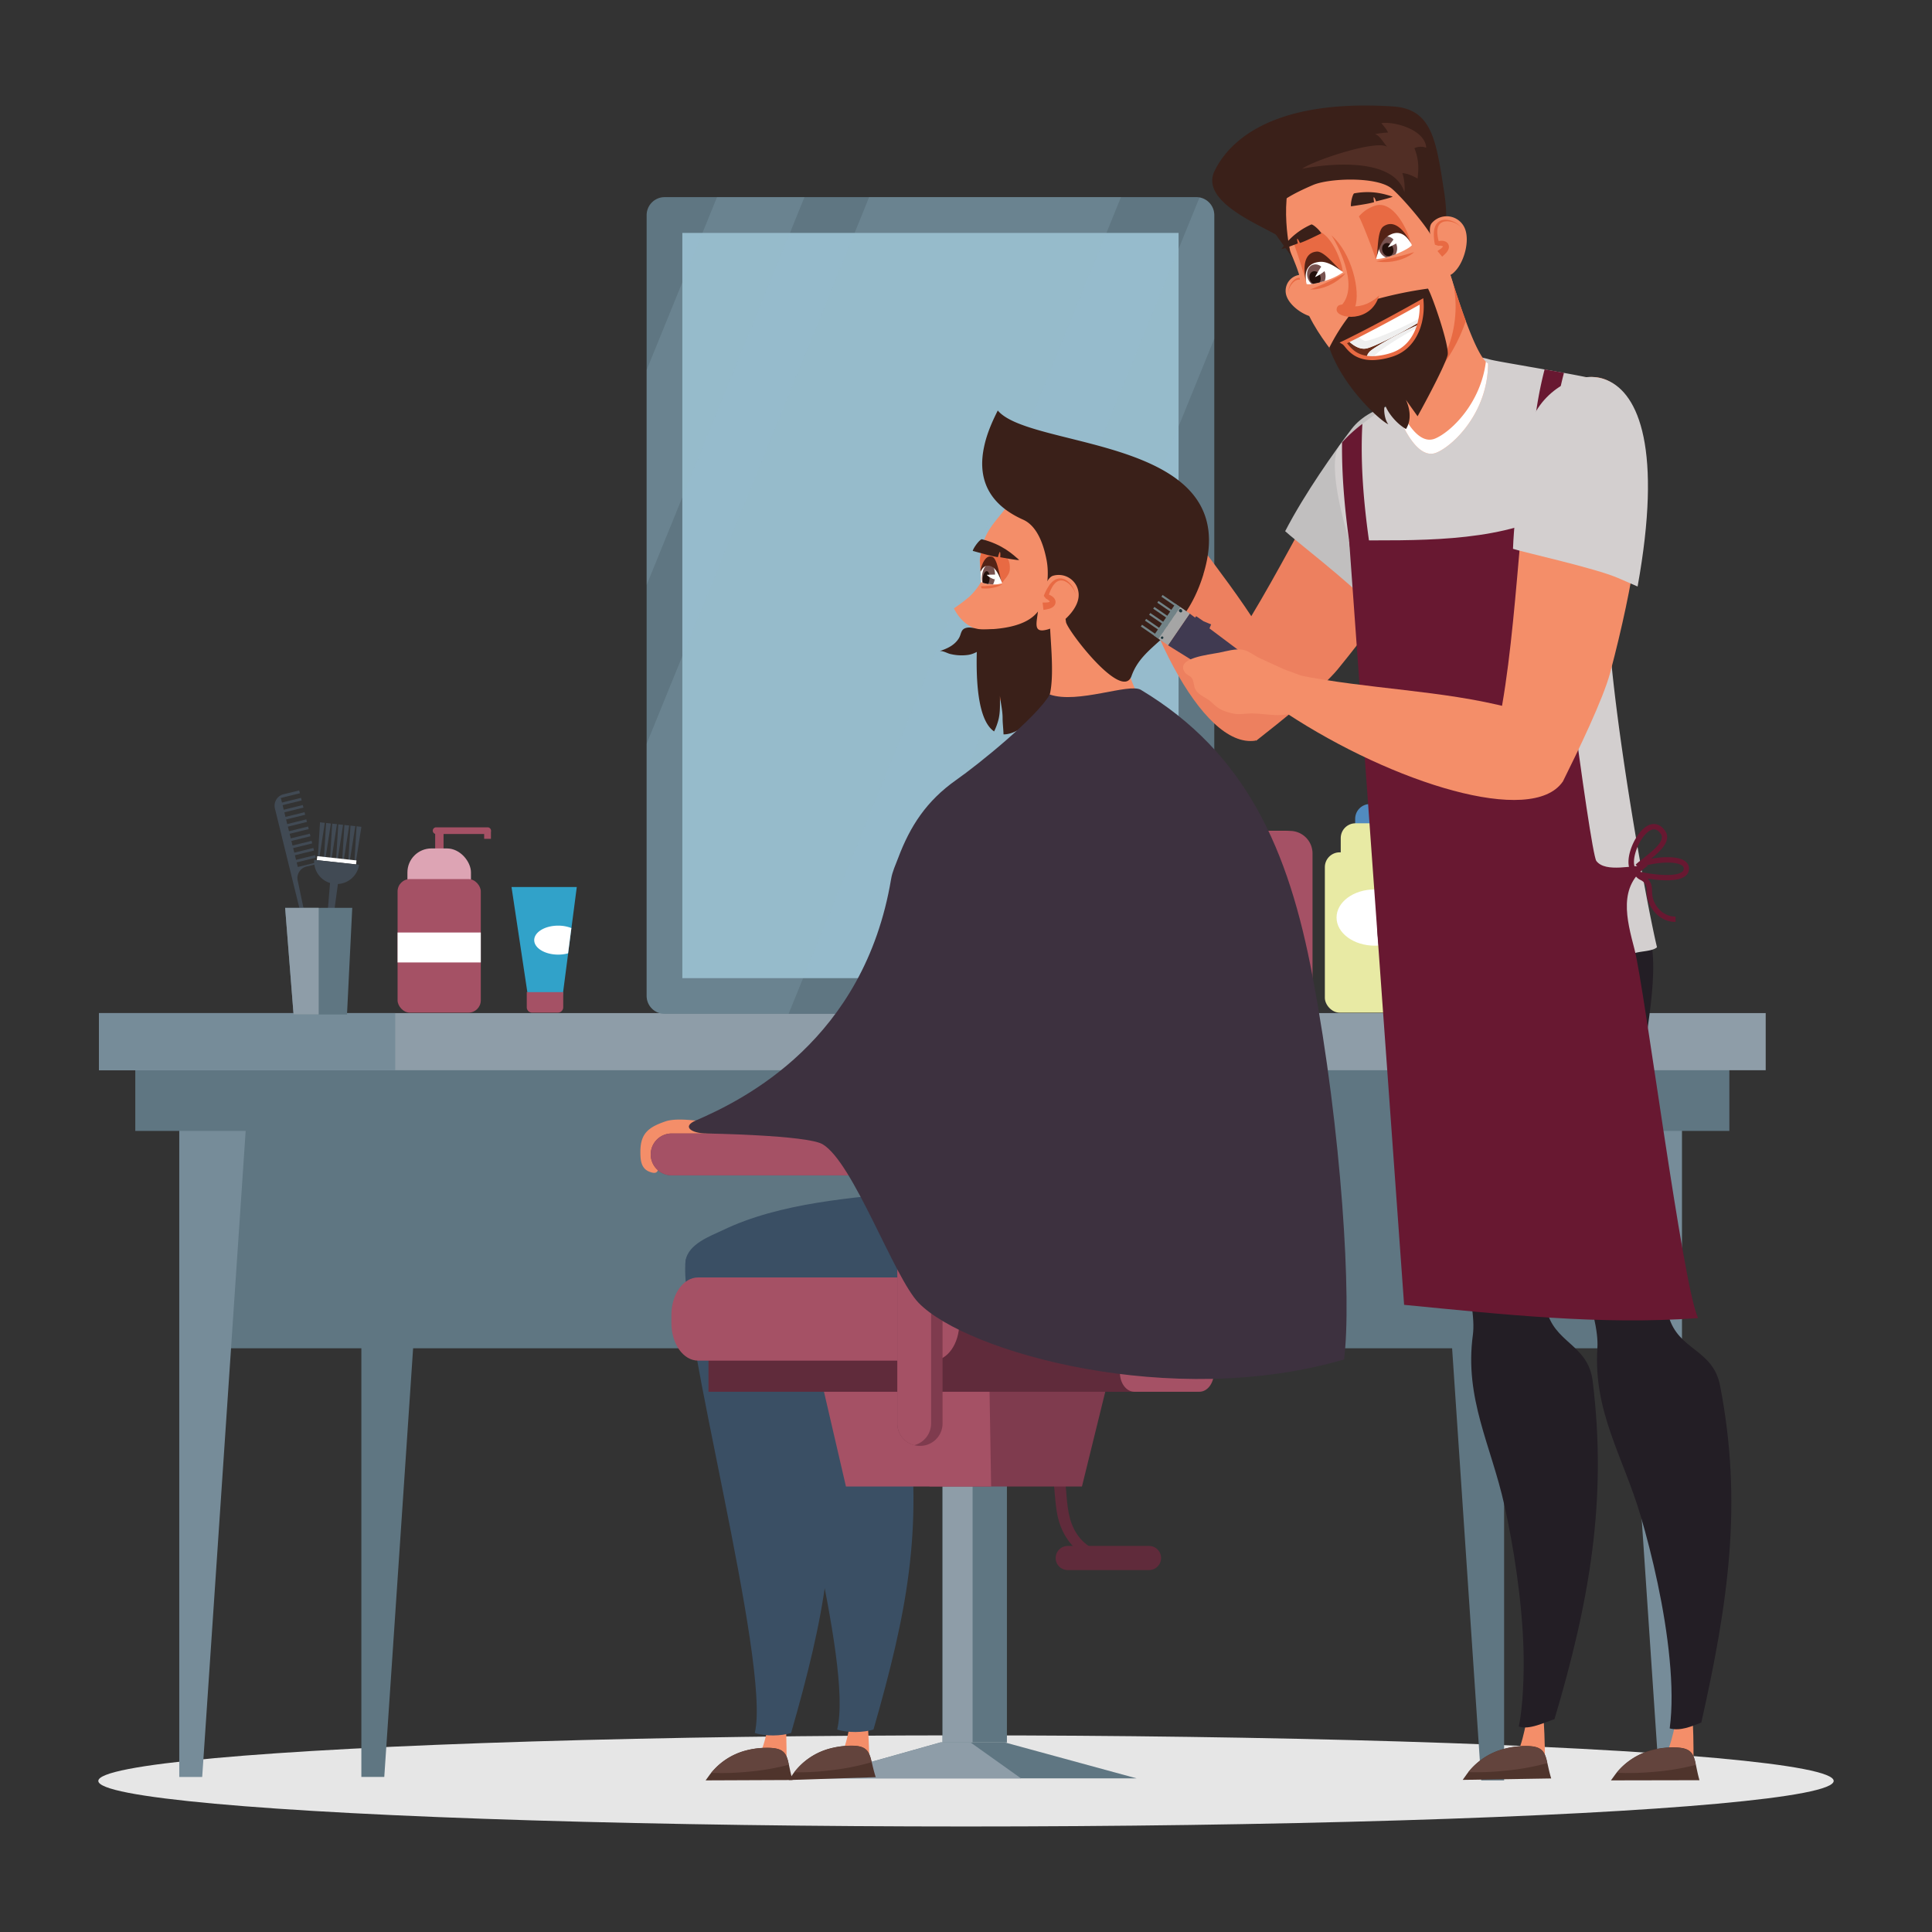 <svg id="Layer_1" data-name="Layer 1" xmlns="http://www.w3.org/2000/svg" viewBox="0 0 1236 1236"><rect x="0" y="0" width="1236" height="1236" fill="#333333" stroke="none"/><ellipse cx="618" cy="1139.35" rx="555.1" ry="29.15" fill="#e6e6e6"/><path d="M136.39,709.76h918V862.58h-918Z" fill="#5f7682"/><path d="M129.36,1136.82H114.69V709.76h43.4l-28.73,427.06Z" fill="#768c99"/><path d="M947.59,1139h14.67V712h-43.4L947.59,1139Zm-701.75-2.2H231.18V709.76h43.39l-28.73,427.06Z" fill="#5f7682"/><path d="M1061.38,1136.82h14.67V709.76h-43.4l28.73,427.06Z" fill="#768c99"/><path d="M86.55,666.4H1106.36v57.1H86.55Z" fill="#5f7682"/><path d="M63.3,648.13H1129.61v36.54H63.3Z" fill="#8e9da8"/><path d="M63.3,648.13H252.87v36.54H63.3Z" fill="#768c99"/><path d="M425.11,137.54H765.42V637.2H425.11Z" fill="#96bbcc"/><path d="M767.42,126.31a9.61,9.61,0,0,0-2-.19H425.11a11.52,11.52,0,0,0-11.42,11.42V637.19a11.52,11.52,0,0,0,11.42,11.42H765.42a11.39,11.39,0,0,0,11.42-11.38V137.54A11.54,11.54,0,0,0,767.42,126.31ZM754,625.77H436.53V149H754Z" fill="#5f7682"/><path d="M514.67,126.11,510,137.53,505.38,149,436.53,318.13l-22.84,56.12V236.71l11.42-28.05,11.42-28.06L449.41,149l4.65-11.43,4.65-11.42Zm202.47,0-4.65,11.42L707.84,149,513.78,625.77l-4.64,11.42-4.65,11.42H425.11a11.52,11.52,0,0,1-11.42-11.42V475.86l22.84-56.12L546.74,149l4.65-11.42L556,126.12Zm59.7,11.42v79.15l-11.42,28.06L754,272.8l-143.65,353-4.65,11.42-4.64,11.42H554.84l4.65-11.42,4.65-11.42L754,159.26l8.84-21.72,4.58-11.23a11.54,11.54,0,0,1,9.42,11.23Z" fill="#96bbcc" opacity="0.2" style="isolation:isolate"/><rect x="866.97" y="514.38" width="25.1" height="21.31" rx="9.47" fill="#518bbf"/><rect x="847.58" y="545.28" width="63.89" height="102.57" rx="9.47" fill="#e8eaa4"/><rect x="857.74" y="526.69" width="43.57" height="37.88" rx="9.47" fill="#e8eaa4"/><path d="M904,587c0,9.94-11,18-24.47,18s-24.47-8-24.47-18,11-18,24.47-18S904,577.05,904,587Z" fill="#fff"/><path d="M278.4,529.85h5.37v26.52H278.4Z" fill="#a55165"/><path d="M314.08,531.43a2.13,2.13,0,0,1-2.13,2.13H279a2.13,2.13,0,0,1-2.13-2.13h0A2.13,2.13,0,0,1,279,529.3h33a2.13,2.13,0,0,1,2.13,2.13h-.05Z" fill="#a55165"/><path d="M309.74,531.43h4.34v5.21h-4.34Z" fill="#a55165"/><rect x="260.65" y="542.79" width="40.65" height="34.51" rx="15.34" fill="#dda4b4"/><rect x="254.35" y="562.39" width="53.24" height="85.47" rx="7.89" fill="#a55165"/><path d="M254.35,596.57h53.24v19.15H254.35Z" fill="#fff"/><path d="M833.11,582.78,830.35,604l-1.71,13.09-3.13,24.07h-17.4l-8.8-58.41Z" fill="#e8eaa4"/><path d="M807.22,637.2v7.88a2.77,2.77,0,0,0,2.77,2.77h13.34a2.77,2.77,0,0,0,2.77-2.77h0V637.2Z" fill="#a55165"/><path d="M830.35,604l-1.71,13.09a19.32,19.32,0,0,1-5.13.67c-6.84,0-12.4-3.36-12.4-7.5s5.56-7.5,12.4-7.5A18.58,18.58,0,0,1,830.35,604Z" fill="#fff"/><path d="M369,567.47l-3.42,26.25-2.1,16.17-3.87,29.74h-21.5l-10.87-72.16Z" fill="#31a2c9"/><path d="M337,634.7v9.72a3.44,3.44,0,0,0,3.43,3.43H356.9a3.44,3.44,0,0,0,3.43-3.43V634.7Z" fill="#a55165"/><path d="M365.53,593.72l-2.1,16.17a23.84,23.84,0,0,1-6.34.83c-8.46,0-15.32-4.16-15.32-9.27s6.86-9.27,15.32-9.27a23,23,0,0,1,8.44,1.54Z" fill="#fff"/><path d="M694.85,560.24h12.72v6.23H694.85Z" fill="#414a54"/><path d="M734.74,648.61H702.21a30.71,30.71,0,1,1,32.53,0Z" fill="#518bbf"/><path d="M706,592.33h25.1a4.94,4.94,0,0,1,4.94,4.94H701a4.94,4.94,0,0,1,4.94-4.94Z" fill="#fff"/><path d="M706.58,587.8a4.53,4.53,0,0,0,4.53,4.53h14.78a4.53,4.53,0,0,0,4.53-4.53h0a4.52,4.52,0,0,0-4.52-4.52H711.11a4.53,4.53,0,0,0-4.53,4.52Z" fill="#fff"/><path d="M712.28,568.27h12.45v15H712.28Z" fill="#414a54"/><path d="M692.72,559.26a5.64,5.64,0,0,1,3.93-1.59h3V569h-3a5.65,5.65,0,0,1-3.93-1.58Z" fill="#fff"/><path d="M702.47,558.91c3.11-3,9.12-5.07,16-5.07,10.11,0,18.3,4.38,18.3,9.78s-8.19,9.78-18.3,9.78c-6.91,0-12.92-2-16-5.07Z" fill="#518bbf"/><path d="M723.1,583.28h2.37v9H723.1Zm-3.85,0h2.36v9h-2.36Zm-3.86,0h2.37v9h-2.37Zm-3.85,0h2.36v9h-2.36Z" fill="#fff" opacity="0.5" style="isolation:isolate"/><path d="M696.05,558.52h3.58v.81h-3.58Zm0,1.73h3.58v.81h-3.58Zm0,1.73h3.58v.81h-3.58Zm0,1.74h3.58v.8h-3.58Zm0,1.73h3.58v.81h-3.58Zm0,1.73h3.58v.8h-3.58Z" fill="#414a54"/><path d="M705.66,562.79l9.73,3.25c-.62.38-15.74,28.67-21.25,29.37C693.8,593.27,709.54,575.58,705.66,562.79Z" fill="#518bbf"/><path d="M204.37,548.2l-1-.12,1.35-22,3.07.34-3.4,21.81Zm3.9.42-1-.11,1.36-22,3.06.34-3.4,21.81Zm3.9.42-1-.11,1.36-22,3.06.33Zm3.89.43-1-.11,1.36-22,3.06.33-3.41,21.82Zm3.91.42-1-.11,1.36-22,3.06.34L220,549.89Zm3.9.42-1-.11,1.37-22,3.06.33Zm3.9.42-1-.11,1.36-22,3.07.34-3.41,21.81Z" fill="#414a54"/><path d="M202.68,550.25l.27-2.52,25.12,2.73L227.8,553Z" fill="#fff"/><path d="M201,550.1a14.46,14.46,0,0,0,28.73,3.11Z" fill="#414a54"/><path d="M208.19,624.51l-1.92-.2,5.07-61.84,5.18.56-8.33,61.48Zm-17.67-69.86-.72-2.93,12.19-3-.4-1.64-12.19,3-.73-2.94,12.2-3-.4-1.65-12.2,3-.72-2.93,12.19-3-.4-1.64-12.2,3-.72-2.93,12.2-3-.41-1.65-12.19,3-.73-2.93,12.21-3-.41-1.65-12.2,3-.72-2.93,12.2-3-.41-1.65-12.2,3-.72-2.94,12.19-3-.39-1.64-12.2,3-.72-2.93,12.2-3-.41-1.64-12.2,3-.72-2.94,12.2-3-.4-1.66-12.2,3-.72-2.94,12.19-3-.45-1.83-10,2.46a7.54,7.54,0,0,0-5.53,9.12h0l25.34,103.09,1.18-.3-11.9-56.51a7.54,7.54,0,0,1,5.5-9.12l6.94-1.71-.25-1Z" fill="#414a54"/><path d="M225.35,580.78,222,649H187.81l-5.38-68.17Z" fill="#5f7682"/><path d="M203.89,580.78V649H187.81l-5.38-68.17Z" fill="#8e9da8"/><path d="M814.39,417c-22.15-40.17-53.28-73.47-78.7-114.09l-22.1,12.47c14.34,80.57,55.14,163.77,89.57,158.46,5.43-20.76,14.77-34,11.23-56.84Z" fill="#ed805f"/><path d="M870.11,273.53c-24.79,33.85-61.92,116.85-95.07,158.4,12.32,12.6,14.33,31.44,28.61,41.95,15.63-12.23,42-33.3,52.27-45.82C998.28,253.84,895.13,239.38,870.11,273.53Z" fill="#ed805f"/><path d="M875,385.43l9,10.23c103.58-145.08,6.19-154.72-19.36-121.16-10.57,13.88-29.72,40.78-42.45,65.34C826.86,344.37,864.38,373.33,875,385.43Z" fill="#c1bfbf"/><path d="M520,1137.71H727.14l-84.3-23H601.66Z" fill="#5f7682"/><path d="M520,1137.71H653.19l-32.31-23H601.66Z" fill="#8e9da8"/><path d="M717.68,755.12c-10.48-5.66-42.79.23-54,1.14l-77.27,6c-40.52,3.88-87.26,7-124.22,24.84-7.31,3.53-22,8.64-23.57,19.45-7.74,54.18,288.54,14.84,288.54,14.84.56-14.69,3.51-59.24-9.48-66.27Z" fill="#3a4f64"/><path d="M502.7,1102.36c-3.28-.94-7-.68-10.41-1.94-2,9.36-5.19,26.76-14,32.09l24.93,2.38C503.26,1123.89,503.26,1113.28,502.7,1102.36Z" fill="#f48e69"/><path d="M451.42,1139l2.84-3.91.75-.93A42.44,42.44,0,0,1,476.89,1120a52.83,52.83,0,0,1,13.59-1.8c10-.09,12.25,2.81,13.77,8.79l.32,1.39c.64,2.85,1.27,6.32,2.46,10.39Z" fill="#4f342c"/><path d="M455,1134.18a169.56,169.56,0,0,0,22.65-.62,156.54,156.54,0,0,0,26.93-4.55l-.34-2.07c-1.52-6-3.75-8.88-13.77-8.79a52.83,52.83,0,0,0-13.59,1.8A42.36,42.36,0,0,0,455,1134.18Z" fill="#63443d"/><path d="M492.64,799.43s-52.26-6.6-54,7.11c-5,39.93,54.85,258,44.24,302.13,6.63,2.23,17.07,2,23.23,0,21.42-74.57,31.71-127.41,21.79-201.85-3.14-23.55-24.87-23.46-29.67-45.61-4.5-20.89-5.61-41.54-5.59-61.78Z" fill="#3a4f64"/><path d="M555,1100.78c-3.3-.85-7-.49-10.46-1.66-1.78,9.41-4.48,26.89-13.11,32.44l25,1.73c-.35-11-.62-21.61-1.43-32.51Z" fill="#f48e69"/><path d="M504.66,1138.77l2.74-4,.73-1a42.39,42.39,0,0,1,21.49-14.8,54,54,0,0,1,13.54-2.15c10-.35,12.32,2.49,14,8.43l.36,1.37c.71,2.84,1.43,6.29,2.73,10.32Z" fill="#4f342c"/><path d="M508.13,1133.84a167.59,167.59,0,0,0,22.62-1.21,155.65,155.65,0,0,0,26.8-5.25l-.39-2.06c-1.68-5.94-4-8.78-14-8.43a54,54,0,0,0-13.54,2.15A42.39,42.39,0,0,0,508.13,1133.84Z" fill="#63443d"/><path d="M545.33,797.21l-54.13,9.27c9.22,30.61,15.54,56.1,13.82,69.81-5,39.93,41.17,186,30.56,230.17,6.63,2.23,17.07,2,23.23,0,21.42-74.58,31.71-127.41,21.79-201.85-3.14-23.56-24.87-23.47-29.67-45.61-4.51-20.9-5.62-41.55-5.6-61.79Z" fill="#3a4f64"/><path d="M718.48,1001c-20.49,1.55-37.2-10.58-41.78-30.66-4.05-17.77,1.35-43-22.48-47.34-4.52-.83-2.6-7.7,1.89-6.87,8.84,1.61,16.11,6.19,20.47,14.14s5,17.36,5.7,26.1c.8,10.19,2,19.93,8.94,28s17.18,10.31,27.26,9.55c4.58-.35,4.55,6.78,0,7.12Z" fill="#602b3b"/><path d="M675.36,996.74a7.71,7.71,0,0,0,7.71,7.71h52a7.71,7.71,0,0,0,7.72-7.7h0a7.71,7.71,0,0,0-7.68-7.74h-52a7.71,7.71,0,0,0-7.72,7.7v0Z" fill="#602b3b"/><path d="M425.69,717.42c12.91-4.48,48.63,5.3,48.63,5.3-5.7,3.76-10.9,7.68-17.28,10.41a69,69,0,0,1-16.63,5c-5.29.71-12.59-.71-16.67,3.78-3.83,4.2-.74,10.62-8.29,7.7-5.52-2.13-5.76-7.89-5.76-12.8,0-11.9,5.43-15.73,16-19.39Z" fill="#f48e69"/><path d="M603,924.57h41.18v190.19H603Z" fill="#5f7682"/><path d="M603,924.57h19.22v190.19H603Z" fill="#8e9da8"/><path d="M594.65,951,570.89,848.55h146.5L692.18,951Z" fill="#7f3b4e"/><path d="M541.2,951,517.44,848.55H632.36L634.08,951Z" fill="#a55165"/><path d="M453.25,848.55H765.67v41.83H453.25Z" fill="#602b3b"/><path d="M514.09,846.46c0,13.27,7.2,24,16.08,24H823.61c8.88,0,16.08-10.76,16.08-24v-5.21c0-13.27-7.2-24-16.08-24H530.17c-8.88,0-16.08,10.75-16.08,24Z" fill="#602b3b"/><path d="M429.53,846.46c0,13.27,7.64,24,17.06,24h150.1c9.42,0,17-10.76,17-24v-5.21c0-13.27-7.63-24-17-24H446.59c-9.42,0-17.06,10.75-17.06,24Z" fill="#a55165"/><path d="M583.18,545.92V793.76a14.4,14.4,0,0,0,14.46,14.34H822a14.4,14.4,0,0,0,14.47-14.33h0V545.92A14.42,14.42,0,0,0,822,531.58H597.65a14.42,14.42,0,0,0-14.47,14.34Z" fill="#f06562"/><path d="M624,545.92V793.76a14.41,14.41,0,0,0,14.48,14.34H825.22a14.42,14.42,0,0,0,14.47-14.34V545.92a14.42,14.42,0,0,0-14.47-14.34H638.49A14.42,14.42,0,0,0,624,545.92Z" fill="#a55165"/><path d="M701.9,878.19c0,6.73,4.12,12.18,9.22,12.18h41.67c5.09,0,9.22-5.45,9.22-12.18V775c0-6.74-4.13-12.19-9.22-12.19H711.12c-5.1,0-9.22,5.45-9.22,12.19Z" fill="#602b3b"/><path d="M716.47,878.19c0,6.73,4.12,12.18,9.21,12.18h41.68c5.09,0,9.22-5.45,9.22-12.18V775c0-6.74-4.13-12.19-9.22-12.19H725.68c-5.09,0-9.21,5.45-9.21,12.19Z" fill="#a55165"/><path d="M416.31,738.54a13.38,13.38,0,0,0,13.37,13.39H574.07V910.66A14.31,14.31,0,0,0,588.35,925h.27A14.34,14.34,0,0,0,603,910.68V738.54a13.41,13.41,0,0,0-13.39-13.39H429.69a13.38,13.38,0,0,0-13.38,13.38Z" fill="#7f3b4e"/><path d="M416.31,738.54a13.38,13.38,0,0,0,13.37,13.39H574.07V910.66a14.36,14.36,0,0,0,10.79,13.91,14.36,14.36,0,0,0,10.81-13.91V738.54a13.38,13.38,0,0,0-13.39-13.39H429.69a13.38,13.38,0,0,0-13.38,13.38Z" fill="#a55165"/><path d="M627.06,373.25a41.4,41.4,0,0,1-6.87,8.45,106.3,106.3,0,0,1-9.93,7.5c4.49,9,11.91,14,21.75,14.87l.76-41.11c-2,1.53-3.92,7.51-5.71,10.29Zm151,132.41c-36.88-53.37-49.91-45.27-58.63-86.41-4.5-21.18-39.54,4.2-46.45,5.48-5.19,34.12-2.37,50.53-35.2,66-23.28,11-46.88,18.21-53.65,46.37-7.14,29.7-6.37,63-6.37,93.71l-1.28,88.35c0,19.42-1.65,38.4-2.84,57.55,9.76,4.66,19,10.54,28.82,15,14.53,6.62,29.4,12.44,44.37,18,20.48,7.61,41.43,13.73,62.29,20.17,15.73-2.33,31.24-6.46,46.5-9.83,21-4.63,17.78-19.33,19.23-38.69,3.34-44.74,11.47-88.3,15.38-132.86,3-34.27-9.3-67-4.25-100.74,2.12-14.17.87-29.38-7.92-42.1Z" fill="#f48e69"/><path d="M713.7,400.34c-3.86,6.54-7.84,12.58-13.57,17.8-12.08,11-44.7,36.44-60,30.06C623,441,623.42,394.59,628.7,385.44c.22-.37.43-.75.63-1.13,1.54-2.81-.32-5.63-1.3-7.93l-.09-.22a5.9,5.9,0,0,1-.36-1.1,2.5,2.5,0,0,1-.09-.77v-1.94c0-2.64-.07-4.59-.22-6.51v-.47l-.07-.79c-.15-1.77-.3-3.62-.38-6.05a21.23,21.23,0,0,1,.82-5c.09-.41.17-.82.23-1.21a2.78,2.78,0,0,1,.08-.49c2.56-16.14,15-22.25,21.13-36.21Z" fill="#f48e69"/><path d="M646,364.49c-.21,2.21-1.36,3.78-2.67,5.52a18.5,18.5,0,0,0-2.2,3,1.56,1.56,0,0,1-.09.17l-.53.17a16.51,16.51,0,0,1-5.09.55,16.18,16.18,0,0,1-2.08-.16h-.66a.86.86,0,0,1-.39-.06,2,2,0,0,1-.34-.05l-1-.19-.88-.19-.45-.13-.77-.22-.31-.1-.13-.05a3.93,3.93,0,0,1-.54-.2l-.23-.08-.22-6.51v-.47l-.07-.79-.38-6.05a21.23,21.23,0,0,1,.82-5l.23-1.21a2.78,2.78,0,0,1,.08-.49h4.5A19.32,19.32,0,0,1,643,355.37c2.58,1.88,3.28,6,3,9.12Z" fill="#e86a43"/><path d="M640.91,373.15h-.12v.05Zm-.17,0Z" fill="#e86a43"/><path d="M669.91,449.22C668.25,452.51,654,470,642,469.82c-.08-3.53-.59-7.16-.58-10.38,0-4.95-1.22-9.49-1.71-14.28,0,5,.28,10.09-.88,15a38.51,38.51,0,0,1-2.85,7.77c-7.88-5.33-13.23-22.95-10.39-65.16,35.71.27,38.48-13,40.79-14.55l5.93,5c-2.61,3.78,4.49,42.24-2.4,56Zm100-81.87c-12.72,41.35-37.94,42.57-46,65.08-6,16.78-41.27-29.44-41.94-34.53-1.38-10.61-5.12-11.44-14.73-11.94,2.7-8.73,4.07-18.8,2.26-27.95-1.93-9.82-6-21.58-15-25.57-25.67-11.49-28.3-30.4-25-46.24,2-9.92,6.4-18.64,8.82-23.58C659.66,288.07,797.23,278.47,769.86,367.35Z" fill="#3a2019"/><path d="M626.54,402.53c-2.57-.38-5.47-1.51-8.21-.89-3.79.87-3.2,3.84-4.84,6.58-2.74,4.57-7.43,6.69-12.28,8.3,2.12-.22,4.33,1.17,6.35,1.77a30.36,30.36,0,0,0,11.07.78c3.27-.31,6-1.72,8.76-3.41,2.57-1.57,5.61-2.75,8-4.58l2.29-8.57c-3.75,0-7.44.57-11.14,0Z" fill="#3a2019"/><path d="M641.28,373.87s-.26.15-.71.36l-.82.39a8.7,8.7,0,0,1-1.1.44l-1.31.45c-.48.16-1,.26-1.51.39a13.43,13.43,0,0,1-1.63.32l-1.72.22-1.72.07a15.53,15.53,0,0,1-1.67-.05l-1.06-.08-.09-.22a5.9,5.9,0,0,1-.36-1.1h0c.46,0,1-.07,1.49-.08a10.31,10.31,0,0,0,1.6-.1l1.65-.11,1.63-.16c.55,0,1.08-.13,1.6-.17l1.49-.16,1.36-.15,2.05-.22Z" fill="#e86a43"/><path d="M641.15,373.09l-.15.05-.53.17a16.51,16.51,0,0,1-5.09.55,16.18,16.18,0,0,1-2.08-.16h-.66a.86.86,0,0,1-.39-.06,2,2,0,0,1-.34-.05l-1-.19-.88-.19-.45-.13-.77-.22-.31-.1-.13-.05a3.93,3.93,0,0,1-.54-.2l-.23-.08-.22-6.51v-.47c1.3-3.95,3.64-8.08,7.49-6.34,2.86,1.29,4.42,9,6,13.26a2.78,2.78,0,0,0,.16.4c0,.09.08.18.11.28v0Z" fill="#fff"/><path d="M636.57,368.27v1.06a13.16,13.16,0,0,1-1.23,4.51,19.26,19.26,0,0,1-2.42-.2h-.65a2,2,0,0,1-.34-.06l-1-.19-.88-.19-.45-.13-.77-.22-.31-.1a13.56,13.56,0,0,1-.27-4.4c.4-4.38,2.6-7.69,4.91-7.41,1.36.17,2.44,1.53,3,3.52h0a12.56,12.56,0,0,1,.41,3.81Z" fill="#77524f"/><path d="M633.1,369.28c0,.43,0,.85-.06,1.28a8.68,8.68,0,0,1-.81,3h0a2,2,0,0,1-.34-.06l-1-.19-.88-.19-.45-.13-.77-.22a9.19,9.19,0,0,1-.09-2.77c.26-2.69,1.46-4.73,2.68-4.58.64.09,1.17.79,1.47,1.84a8.1,8.1,0,0,1,.25,2Z" fill="#23100c"/><path d="M638.68,367.76c-1.56-.33-7.43,0-7.43,0a11.25,11.25,0,0,0,5,2.88Z" fill="#fff"/><path d="M641,372.69a2.78,2.78,0,0,1-.16-.4c-1.66-4-3.56-8.53-6.42-9.82-3.72-1.69-5.85.58-7.08,3.37v-.47l-.07-.79c1.24-4.59,3.65-10.1,7.82-8.22,1,.48,1.86,2.08,2.58,4.16,1.33,3.87,2.22,9.37,3.33,12.17Z" fill="#542316"/><path d="M651.9,358.11c1.06.9-12-1.63-12-1.63s.32-2.59-.2-3.4c-.6.5-1,2.62-1.31,3.37-3.71-.59-6.78-1.41-16.08-4,.29-1.67,3.9-6.79,5.69-7.49C641.3,348.17,648.3,355,651.9,358.11Z" fill="#3a2019"/><path d="M673.72,368.33c-5.94,1.7-9.49,20.52-9.49,20.52-.52,8.83-4.45,17,6.48,13.7,7.75-2.36,17.13-10.89,19-18.86a12.79,12.79,0,0,0-16-15.36Z" fill="#f48e69"/><path d="M687.69,378.61a10.18,10.18,0,0,0-.66-1.77,14.61,14.61,0,0,0-2.07-3.2,12,12,0,0,0-3-2.54,7.23,7.23,0,0,0-3.89-1.08,7.1,7.1,0,0,0-3.91,1.41,12.68,12.68,0,0,0-2.81,2.9,30.09,30.09,0,0,0-3.58,6.92l1.52,1.86.26.11a2.87,2.87,0,0,1,.49.26,4.72,4.72,0,0,1,1,.78,2,2,0,0,1,.53.79h0s-.05.06-.06,0,0,0-.07,0l-.28.11a6,6,0,0,1-1.1.23l-1.42.09H667l.56,4.72.35-.07.39-.06.87-.14,1.86-.41a8.51,8.51,0,0,0,2-.82,4.91,4.91,0,0,0,1.09-.83,3.91,3.91,0,0,0,.9-1.34,3.7,3.7,0,0,0,.25-1.58,3.45,3.45,0,0,0-.43-1.57,5.6,5.6,0,0,0-1.56-1.76,7.73,7.73,0,0,0-1.8-1l-.43-.16a24.64,24.64,0,0,1,2.17-5,11,11,0,0,1,2.13-2.68,5.58,5.58,0,0,1,2.91-1.39,5.87,5.87,0,0,1,3.29.61,10.9,10.9,0,0,1,2.91,2.08,14.69,14.69,0,0,1,2.28,2.87,10.15,10.15,0,0,1,.8,1.66,3.65,3.65,0,0,1,.26,1.82,3.74,3.74,0,0,0-.09-1.82Z" fill="#e86a43"/><path d="M451.92,725.15s64.26,1,74.3,6.86c19.67,11.5,45.74,85.3,61.5,101.53C618.47,865.22,750.1,902,859.84,869.69c5-37.55-1.38-145.66-20.15-245.18-15.32-81.24-42.57-142.84-109.82-183.19-7.51-4.5-40.37,9.21-58.28,3C663.11,459,626,489,611.71,499c-18.93,13.35-29.41,29.41-37.11,49.9-1.6,4.29-3.71,8.62-4.51,13.45-17.28,103-93.87,141.08-125,154.51-9.24,4-2.37,8.25,6.83,8.25Z" fill="#3d313f"/><path d="M987.61,1100.85c-3.34-.92-7.17-.62-10.61-1.87-2,9.55-5,27.3-13.9,32.81l25.41,2.18c-.12-11.2-.22-22-.9-33.12Z" fill="#f48e69"/><path d="M935.77,1138.68l2.85-4,.76-1A43.09,43.09,0,0,1,961.51,1119a54.3,54.3,0,0,1,13.82-2c10.2-.2,12.5,2.73,14.1,8.81l.35,1.4c.67,2.9,1.35,6.43,2.6,10.56Z" fill="#4f342c"/><path d="M939.38,1133.72a173.18,173.18,0,0,0,23-.86A158.32,158.32,0,0,0,989.8,1128l-.37-2.1c-1.6-6.08-3.9-9-14.1-8.81a54.3,54.3,0,0,0-13.82,2A43.15,43.15,0,0,0,939.38,1133.72Z" fill="#63443d"/><path d="M1018.92,883.61c9.36,75.88-1.9,140.51-24.43,216.22-6.3,2-16.09,7.05-22.81,4.72,2.61-12.84,3.43-32.62,3-48.76-.86-31.95-6.52-67.13-12.2-92.68-8.59-38.69-25.71-68.47-20.21-109.08,5.57-41.06-59-187-61.28-263l46.25-1.22,22.69-.6c15.37,9.21,35.45-19,42.22-1.54,9.7,25.06-9.07,77.56-7.71,89.82,5.55,49.37-6.79,103.4,4.74,159.38C993.83,859.48,1016,859.6,1018.92,883.61Z" fill="#231e25"/><path d="M1083,1102c-3.33-1-7.16-.73-10.59-2-2.12,9.52-5.42,27.22-14.39,32.59l25.38,2.57c.06-11.26.12-22.07-.4-33.16Z" fill="#f48e69"/><path d="M1030.6,1139l2.92-4,.77-1a43.13,43.13,0,0,1,22.35-14.37,53.87,53.87,0,0,1,13.84-1.75c10.21,0,12.46,2.92,14,9l.32,1.41c.63,2.91,1.26,6.45,2.44,10.6Z" fill="#4f342c"/><path d="M1034.29,1134.11a170.68,170.68,0,0,0,23.06-.51,157.36,157.36,0,0,0,27.44-4.48l-.33-2.11c-1.52-6.1-3.77-9.06-14-9a53.87,53.87,0,0,0-13.84,1.75,43.15,43.15,0,0,0-22.33,14.35Z" fill="#63443d"/><path d="M1100.43,886.53c14.55,75.07,5.27,138.38-12,215.46-6.15,2.41-13.36,5.62-20.23,3.75,1.73-13,1.47-28.32-.09-44.4-3-31.82-11.11-66.52-18.52-91.62-11.23-38-30.35-66.54-27.65-107.43,2.73-41.35-71.68-182.55-79.17-258.16l46-4.4,22.6-2.15c16,8.13,34.07-21.39,42-4.43,11.39,24.33-3.74,78-1.53,90.13,8.92,48.88.31,103.63,15.65,158.68,6.26,22.22,28.34,20.83,32.94,44.57Z" fill="#231e25"/><path d="M1060.06,606c-2.56,2.47-9.78,2.49-13.81,3.62-21.32,6-60-3.53-81.09,1.83-23.79,6-29.59-24-29.59-24-.24-50.65-38.38-165.17-59.44-207.2l-1.33-2.77a271.21,271.21,0,0,1-11.68-31.75.39.39,0,0,0-.09-.3c-6.38-21.05-11.25-44.71-8-56.51a16.81,16.81,0,0,1,3.55-5.85,92.34,92.34,0,0,1,13-11.84c2.66-2.1,5.54-4.25,8.55-6.42l5.36-3.77q2.19-1.51,4.44-3l5.84-3.87c22.47-14.74,46-27.88,46.75-28.31-2.43,1.86,5.39,2.58,10.13,4,2.1.63,10.17,2.06,20.33,3.82l4.77.85,4.35.75,4.77.85,1.33.23,12.39,2.21c11.53,2.1,21.63,4.12,25.5,5.43,18,6.06,18.74,86.56,4.69,120.6C1020,390.69,1050.63,566.43,1060.06,606Z" fill="#d3cfcf"/><path d="M952,232.56c-.12,31.38-22.31,52.67-33.07,57.05-18.07,7.34-33-45.94-30.3-47.59.37-.23.74-.46,1.12-.67,5-3,10.23-6.25,10.36-9.35a83.58,83.58,0,0,0-.68-15.49,50,50,0,0,0-1.47-6.85c-1.62-5.64-4.22-10.4-8.11-13.68l31.81-39.08c.9,1.4,4,11.82,8,24.52.11.32.21.65.31,1,2.35,7.36,5,15.43,7.79,22.92q.76,2.08,1.53,4.08c4.36,11.34,8.88,20.7,12.71,23.14Z" fill="#f48e69"/><path d="M952,232.55c-.12,31.39-22.31,52.67-33.07,57.05-18.07,7.35-33-45.94-30.3-47.59l.09-.06c3.85,15.29,15.68,44.17,29.3,38.65,9.84-4,29.24-22.16,32.57-49.23A8,8,0,0,0,952,232.55Z" fill="#fff"/><path d="M937.74,205.31c-8.44,25.51-27.23,45-32.29,45.15-2.17,0-10.82-4.93-15.74-9.11,5-3,10.23-6.25,10.36-9.35a83.58,83.58,0,0,0-.68-15.49,50,50,0,0,0-1.47-6.85l32-27.27c2.38,7.36,5.08,15.43,7.82,22.92Z" fill="#e86a43"/><path d="M834.43,175.89c4.9.76,9.6,15.4,9.6,15.4,1.3,7,5.25,13.13-3.79,11.57-6.42-1.11-14.74-7-17.06-13.14a10.26,10.26,0,0,1,11.25-13.83Z" fill="#f48e69"/><path d="M824.32,185.47a9.37,9.37,0,0,1,.35-1.48,11.83,11.83,0,0,1,1.33-2.75,9.59,9.59,0,0,1,2.09-2.31,5.41,5.41,0,0,1,6.24-.52,10.68,10.68,0,0,1,2.54,2,24.57,24.57,0,0,1,3.53,5.16l-1,1.64a.32.32,0,0,0-.2.11,3,3,0,0,0-.37.25,3.92,3.92,0,0,0-.69.72,2,2,0,0,0-.35.69h.11l.24.06a4.4,4.4,0,0,0,.89.08,6.62,6.62,0,0,0,1.15-.07l.63-.07h.72v3.82H840.3c-.51,0-1-.06-1.53-.13a7.21,7.21,0,0,1-1.71-.46,4.24,4.24,0,0,1-.95-.54,3.15,3.15,0,0,1-1.2-2.23,2.83,2.83,0,0,1,.18-1.29,4.7,4.7,0,0,1,1.08-1.56,6.12,6.12,0,0,1,1.32-1l.33-.17a20,20,0,0,0-2.23-3.79,8.68,8.68,0,0,0-2-1.92,4.44,4.44,0,0,0-2.46-.82,4.79,4.79,0,0,0-2.56.81,8.91,8.91,0,0,0-2.11,2,11.39,11.39,0,0,0-1.53,2.52,7,7,0,0,0-.48,1.4,3,3,0,0,0,0,1.47,2.89,2.89,0,0,1-.13-1.62Z" fill="#e86a43"/><path d="M824.92,95.65c-7.08,4.62-21.49,12.93-22.66,21.28-2.16,15.42,21.91,43,25.37,49.26-1.28-3.72,9-56.92,20.26-59.69Z" fill="#3a2019"/><path d="M929.15,179.93C924,163,902.3,111,889.31,101.94c-14.48-10.13-36.8-14.09-52.7-3.83-20.61,13.29-12.46,57.68-11.25,62.43.52,2,2.94,6.42,5.57,14.57,1.21,3.74.88,12.26,2.35,16.7,9.41,28.44,36,48.76,36,59.78,0,6.26,12.25,5.46,23.93,1.83,38.79-12.06,41.23-56.14,35.94-73.49Z" fill="#f48e69"/><path d="M838.09,185.28l1-.45,1.18-.46,1.51-.6,1.74-.71,1.93-.82,2-.88,2.1-1,2.07-1,2-1,1.89-.94c.59-.33,1.17-.59,1.7-.84l2.59-1.26,1-.45-.75.83-.89.9a12.75,12.75,0,0,1-1.22,1.1l-1.52,1.22c-.52.42-1.16.82-1.79,1.24a19.24,19.24,0,0,1-2,1.2l-2.13,1.11c-.72.36-1.49.63-2.23.92a33.86,33.86,0,0,1-4.33,1.29l-2,.33c-.3,0-.58.11-.85.13h-2a3.64,3.64,0,0,1-1,.14Zm-.47-37.81a22.91,22.91,0,0,0-10.81,6.22c1.84,3.74,8,23.27,9.14,28.21l22.93-7.73C859.76,171.62,851.55,144,837.62,147.47Z" fill="#e86a43"/><path d="M835.89,181.77a9.88,9.88,0,0,0,3.3-.08l.91-.13,4.07-.86,3.3-.95a42.75,42.75,0,0,0,10.93-5c.31-.2.61-.41.9-.64l-.43-.3c-4.46-3.15-10.66-10.48-15.66-10-9.45.87-8.35,12.26-7.63,16.44C835.75,181.19,835.89,181.77,835.89,181.77Z" fill="#fff"/><path d="M836.6,177.8a8,8,0,0,0,2.59,3.89l.91-.13,4.07-.86,3.3-.95a8.21,8.21,0,0,0-.13-6.27,8,8,0,0,0-2.09-2.87,5.46,5.46,0,0,0-5.22-1.27C837,170.28,835.44,174.08,836.6,177.8Z" fill="#77524f"/><path d="M837.92,178.78a4.7,4.7,0,0,0,2.18,2.78l4.07-.86a4.54,4.54,0,0,0,.52-4,5.24,5.24,0,0,0-.44-1,4.7,4.7,0,0,0-1.27-1.43,3.31,3.31,0,0,0-3-.61C838.15,174.19,837.21,176.5,837.92,178.78Z" fill="#23100c"/><path d="M845.79,170c-1.42,1.52-4.49,7.28-4.49,7.28a25.8,25.8,0,0,0,7.11-4.75Z" fill="#fff"/><path d="M858.87,173.84c-4.47-3.14-9.59-6.77-14.6-6.31-7.29.67-8.94,5.4-9,9.44v.11a18.77,18.77,0,0,0,.28,3.17c-.28-1.16-4.45-18.26,6.74-19.29,1.76-.16,3.75,1,5.8,2.62,3.84,3.1,7.85,8.1,10.78,10.26Z" fill="#542316"/><path d="M904.84,161.3l-1.07.27-1.22.36-1.55.47-1.81.51-2,.55L895,164l-2.23.55-2.25.5-2.2.46-2.06.43-1.86.38-2.81.61-1.08.28,1.1.19c.35,0,.77.11,1.26.15a14.89,14.89,0,0,0,1.64.12h2a37.13,37.13,0,0,0,4.47-.41l2.37-.45,2.32-.65a19.22,19.22,0,0,0,2.2-.79,18.6,18.6,0,0,0,2-.87l1.73-.94.75-.43.64-.45,1-.74.82-.67Zm-25.1-29.72a23,23,0,0,0-10.39,6.89c2.08,3.62,9.45,22.72,10.92,27.57l22.39-9.17c.72-2.6-9.24-29.68-22.92-25.29Z" fill="#e86a43"/><path d="M880.32,165.75a5.81,5.81,0,0,0,1.09-.07,31.64,31.64,0,0,0,5.29-1,52.69,52.69,0,0,0,6.12-2c5.16-2,9.5-4.55,10.44-5.84,0,0-.25-.54-.71-1.37-2.08-3.69-8.43-13.21-16.3-7.91-1.77,1.2-2.82,3.62-3.55,6.41-.3,1.19-.56,2.4-.77,3.61-.51,2.77-.88,5.54-1.47,7.63C880.41,165.42,880.36,165.59,880.32,165.75Z" fill="#fff"/><path d="M882.42,160.13a7.59,7.59,0,0,0,4.28,4.59,52.69,52.69,0,0,0,6.12-2,7.54,7.54,0,0,0,.5-6.5,2.67,2.67,0,0,0-.14-.36,7.81,7.81,0,0,0-1.67-2.57,5.72,5.72,0,0,0-6-1.76A5.09,5.09,0,0,0,882.7,154a7.06,7.06,0,0,0-.77,3.61A8.66,8.66,0,0,0,882.42,160.13Z" fill="#77524f"/><path d="M891.18,158.5c.8,2.24,0,4.61-1.87,5.27s-4-.62-4.81-2.87,0-4.61,1.87-5.27S890.36,156.25,891.18,158.5Z" fill="#23100c"/><path d="M893.12,151.47c-1.56,1.36-5.24,6.75-5.24,6.75a26,26,0,0,0,7.58-4Z" fill="#fff"/><path d="M880.46,165.25c1.46-5.26,3.15-11.31,7.31-14.12,6.07-4.09,10.34-1.47,12.92,1.63l.07.09a18.85,18.85,0,0,1,1.79,2.64c-.51-1.08-8.1-17-17.42-10.68-1.47,1-2.3,3.11-2.84,5.7-1,4.81-.93,11.21-1.83,14.74Z" fill="#542316"/><path d="M819.92,159.09c-.8,1,10.4-3.37,10.4-3.37s-.7-2.25-.37-3.05c.62.35,1.34,2.16,1.71,2.78,3.2-1.12,5.8-2.34,13.63-6.15-.52-1.43-4.55-5.4-6.26-5.74-11.29,5-16.4,12.23-19.11,15.53Zm70.86-33.38c1.21.35-10.48,3.11-10.48,3.11s-.69-2.25-1.42-2.73c-.31.64.12,2.54.17,3.27-3.28.88-6.11,1.35-14.73,2.64-.38-1.47.7-7,1.91-8.27C878.38,121.45,886.68,124.52,890.78,125.71Zm-26.86,75.4L880,191.57a255.87,255.87,0,0,1,33.56-6.94c3.15,5.64,14,37.33,12.53,42.68-2.53,9-19.19,39-19.19,39l-7.53-10.6s5.45,10.31.12,18.76c-6.7-3.85-11.73-10.91-13.28-15.11-1.36,1.2-.55,9.19,2,12.08-4.26-1.54-28.62-22.79-37.79-49a125,125,0,0,1,13.5-21.33Z" fill="#3a2019"/><path d="M865.31,195.93c-2.28-.24-10-3.26-10.22,2.08-.23,6.15,22.2,9,27.22-9.11C878.38,193.37,871,196.53,865.31,195.93Z" fill="#e86a43"/><path d="M851.81,150.6c1.92,2.65,19.21,32.19,5.86,45.34l9.19.64C870.53,186.48,864.91,162,851.81,150.6Z" fill="#e86a43"/><path d="M909.38,192.8a42.2,42.2,0,0,1-.47,10.47l-.51,2.54-.48,1.8-.59,1.86h0c-2.68,7.72-8,14.71-17.24,17.56A42.78,42.78,0,0,1,879,229.11a26.25,26.25,0,0,1-4.77-.23c-9.82-1.44-12.74-8.52-14.65-9.63l2.81-1.37,6-3c8.61-4.38,23-11.88,41-22.08Z" fill="#682c19"/><path d="M909.38,192.8a42.2,42.2,0,0,1-.47,10.47l-.51,2.54C896.69,213,879,222,874.09,222.94c-4.26.86-8.46-2-11.67-5.06l6-3c8.58-4.38,22.94-11.88,41-22.08Z" fill="#fff"/><path d="M908.91,203.27l-.51,2.54C896.69,213,879,222,874.09,222.94c-4.26.86-8.46-2-11.67-5.06l6-3c2,1.84,4.18,3.33,5.26,3.24,4.09-.37,21.41-7.27,35.23-14.85Z" fill="#efefef"/><path d="M907.92,207.61l-.59,1.86h0c-2.68,7.72-8,14.71-17.24,17.56A42.78,42.78,0,0,1,879,229.11a26.25,26.25,0,0,1-4.77-.23,7.66,7.66,0,0,1,2-3.9c3.36-3.27,21.31-13.14,31.69-17.37Z" fill="#fff"/><path d="M907.92,207.61l-.59,1.86h0c-12,6-25.67,15.3-27.88,18a3.05,3.05,0,0,0-.42,1.59,26.25,26.25,0,0,1-4.77-.23,7.66,7.66,0,0,1,2-3.9c3.33-3.22,21.28-13.09,31.66-17.32Z" fill="#efefef"/><path d="M890.48,228.23h0a44.67,44.67,0,0,1-11.39,2.13,26.12,26.12,0,0,1-5-.25c-7.81-1.14-11.49-5.6-13.69-8.27a10.06,10.06,0,0,0-1.4-1.52l-2-1.19,2.14-1s1-.46,2.79-1.36l6-3c8.74-4.43,22.93-11.86,40.9-22l1.71-1,.17,2a43.66,43.66,0,0,1-.49,10.77c-.16.88-.33,1.75-.53,2.62-.15.63-.32,1.25-.5,1.87l-.47,1.52h0l-.13.4c-2.28,6.46-7.25,14.93-18.06,18.28Zm-28.71-8.64.55.66c2.1,2.54,5.26,6.39,12.12,7.39a24.59,24.59,0,0,0,4.54.21,42.26,42.26,0,0,0,10.74-2h0c9.68-3,14.21-10.6,16.32-16.54l.08-.23.57-1.8c.18-.61.32-1.17.46-1.75.19-.82.35-1.64.5-2.46a41.39,41.39,0,0,0,.57-8.17c-17.17,9.67-30.75,16.77-39.22,21.1l-6,3Z" fill="#e86a43"/><path d="M891,68.09c-84.64-5.41-107.6,28.12-114,41.32-9.12,18.8,26.42,33.37,39.29,40.68C836,141,789.07,140.19,840,118.36c9.94-4.27,38.87-5.5,49.4,1.55,5.2,3.47,25.3,26.69,27.17,32.91a49.84,49.84,0,0,1,9.34-4.56c-1.51-5.78.38-9.88-2-25.33C918.75,89.45,916.15,69.7,891,68.09Z" fill="#3a2019"/><path d="M883.73,78.78c1.45,1.84,3.35,3.84,4.26,6a64.63,64.63,0,0,0-8.33,1c3.45,1.17,5.5,5.91,8.16,8.51-5.36-5.73-48,8.46-54.7,13.66,0,0,56.82-11.92,65.38,15a32.08,32.08,0,0,0-1.32-12.2c3,.14,7.08,1.91,9.7,3.51.92-7.06.67-12.67-2-19.47a9.63,9.63,0,0,1,7.54-.26c-.56-11.29-19.8-17-28.69-15.75Z" fill="#512e25"/><path d="M916,142.7c-4,4.57,3,22.06,3,22.06,4.26,7.59,5.36,16.48,12.66,7.91,5.17-6.08,8.41-18.13,5.77-25.76A12.59,12.59,0,0,0,916,142.7Z" fill="#f48e69"/><path d="M933.07,143.8a10.18,10.18,0,0,0-1.49-1.12,14.78,14.78,0,0,0-3.41-1.55,11.54,11.54,0,0,0-3.78-.55,6.67,6.67,0,0,0-6.3,4.42,12.71,12.71,0,0,0-.79,3.9,30.19,30.19,0,0,0,.71,7.64l2.26.74a1,1,0,0,0,.27-.05l.54-.06a5,5,0,0,1,1.22.14,1.86,1.86,0,0,1,.86.38c.08.08,0,0,0,.05v.06s0,0-.07,0l-.17.24a5.82,5.82,0,0,1-.79.78,11.3,11.3,0,0,1-1.13.83l-.64.44-.36.23-.38.27,3,3.62.26-.24.29-.27.64-.57a16.69,16.69,0,0,0,1.33-1.33,8.45,8.45,0,0,0,1.25-1.77,5.17,5.17,0,0,0,.47-1.26,3.72,3.72,0,0,0-.6-3,3.59,3.59,0,0,0-1.19-1.07,5.77,5.77,0,0,0-2.23-.63,8.37,8.37,0,0,0-2,.1l-.44.09a24.64,24.64,0,0,1-.88-5.32,10.8,10.8,0,0,1,.35-3.35,5.32,5.32,0,0,1,1.67-2.7,5.83,5.83,0,0,1,3.05-1.24,10.42,10.42,0,0,1,3.52.17,14.25,14.25,0,0,1,3.42,1.17,10.41,10.41,0,0,1,1.54,1,3.48,3.48,0,0,1,1.18,1.37,3.57,3.57,0,0,0-1.18-1.56Z" fill="#e86a43"/><path d="M1045.67,607.3c-4.89-18.81-11-40.65,8.68-53.49-9.36-.64-27.09,4.82-33.08-3-4-5.25-29.87-204.92-28.59-222.11-37.13,18.69-88,16.92-129.56,17l35.16,489.07c62,6,125.25,13.07,188.07,8.48C1076.4,822.13,1052.19,632.4,1045.67,607.3Z" fill="#681831"/><path d="M991.92,329.07c.28,12.68,1,25.35,1.85,37.87l-12.53.87c-.77-11.07-1.41-22.26-1.75-33.49-1-33.1.5-66.51,8.67-98l12.39,2.21c-7.61,28.87-9.33,59.73-8.63,90.54ZM880.69,376.46l-5.89,1-6.48,1.16c-1.88-10.63-3.64-21.37-5.15-32.17v-.07a7.28,7.28,0,0,0-.14-1c-2.84-20.71-4.68-41.64-4.45-62.36a92.34,92.34,0,0,1,13-11.84c-1.34,24.53.73,49.67,4.21,74.5C877.2,356.07,878.89,366.32,880.69,376.46Zm191,213.33c-9.67,0-16.83-8.48-18-16.45a27,27,0,0,1-.22-3.24c-.06-2.18-.1-3.61-1.68-5.51a7.69,7.69,0,0,0-2.25-1.62,8.6,8.6,0,0,1-3.58-3.1l-2-3.45-.92.51c-4.1-7.39,2.86-23.65,10.33-28.29,4.4-2.73,8.74-1.66,11.9,2.92,4.19,6.07-2.54,12.6-9,17.85,7-1.36,15.64-1.59,20.33.66,2.77,1.33,4.16,3.52,3.92,6.18a6.05,6.05,0,0,1-2.8,4.55c-5,3.41-16.07,2.51-23.56,1.32.08.09.17.18.25.28,2.34,2.81,2.41,5.25,2.47,7.6a24.83,24.83,0,0,0,.2,2.86c.92,6.62,6.84,13.65,14.82,13.5l.07,3.43Zm-27.43-33.51,3.71,1.08c4.86,1.42,22.47,4.29,27.88.61a2.67,2.67,0,0,0,1.32-2c.07-.82-.09-1.87-2-2.78-6.53-3.14-23.72-.14-26.37,2.42l-2.39-2.46c1.23-1.2,3-2.56,5-4.14,6-4.7,14.13-11.14,11.13-15.47-2.13-3.09-4.44-3.71-7.27-2-6.51,4-12.07,18.45-9.14,23.72Z" fill="#681831"/><path d="M966.21,452.85c-44.4-11.49-90-11.74-137-21.18l-6.13,24.63c68.41,44.93,156.9,72.43,176.69,43.76-11.3-18.19-14.47-34.06-33.56-47.21Z" fill="#f48e69"/><path d="M981.33,274.49c-9.53,44.79-10.83,143-25.07,199.3,16.55,6.06,26,23.2,43.55,26.27,9.66-19.46,25.83-52.76,30.35-69.85C1093,192.36,991,229.29,981.33,274.49Z" fill="#f48e69"/><path d="M1035.17,369.79l12.49,5.43c31.75-175.42-60.44-142.57-69.23-101.32-3.63,17.1-9.43,49.57-10.49,77.21,6.15,2.1,52.45,12.28,67.23,18.68Z" fill="#d3cfcf"/><path d="M738.13,406.57,752,386.29l6.08,4.17-13.89,20.28Z" fill="#728387"/><path d="M814,444.92l.92-1.34,7.2,4.92-.92,1.34Z" fill="#1d363d"/><path d="M808.91,442.06l1.84-2.68,7.2,4.93L816.1,447Z" fill="#fff"/><path d="M773.48,402.73l1.34-3.26-4.82-2-4.79-3.28-1,1.47,4.37,3-.72,1.75,5.62,2.31Z" fill="#403a51"/><path d="M808.92,428.29a9.77,9.77,0,1,1-13.58,2.55h0A9.78,9.78,0,0,1,808.92,428.29Z" fill="#fff"/><path d="M808.88,428.36l-11,16-50.7-31.57,13.89-20.28Z" fill="#403a51"/><path d="M741.17,408.65l13.89-20.28,6.08,4.17-13.89,20.27Z" fill="#a5a5a5"/><path d="M804.39,434.91a1.72,1.72,0,1,1-1.94,2.84,1.73,1.73,0,0,1-.45-2.39h0A1.72,1.72,0,0,1,804.39,434.91Z" fill="#3f5051"/><path d="M804,435.55a.92.92,0,1,1-1.28.24.9.9,0,0,1,1.26-.25Z" fill="#fff"/><path d="M729.85,400.79l.76-1.11,11.25,7.76-.76,1.11Zm3.4-4.85-.75,1.1,11.28,7.73.75-1.11-11.28-7.72Zm1.9-2.65.75-1.11,11.31,7.7-.76,1.11Zm3.36-5-.76,1.1L749,397.09l.76-1.1Zm2.62-3.83-.75,1.11,11.27,7.72.76-1.11Zm2.63-3.83-.76,1.1,11.28,7.73.76-1.11-11.28-7.72Z" fill="#728387"/><path d="M743.88,407.24a.83.83,0,1,1-1.24.56A1,1,0,0,1,743.88,407.24Zm12.25-17a1,1,0,0,1-.12,1.35,1,1,0,0,1-1.33-.1v0a1,1,0,1,1,1.46-1.23Z" fill="#1d363d"/><path d="M821.08,428l-14.68-6.71c-3.84-1.66-7.17-4.8-11.25-5.6-4.61-.89-10.62.92-15.16,1.84-6.39,1.3-28.31,3.33-22,12.6,1.18,1.75,3.49,2.12,4.59,3.83,1.47,2.26.9,5,2.31,7.34,2.37,3.87,7.13,5,10.17,7.95,4.5,4.35,6.48,5.33,12.54,6.95,5.17,1.38,8.48.15,13.9.23s10.73,1.06,16.17,1.08c5.8,0,11-1.69,16.35-2.32l3.4-19.79C836.84,433.12,824.72,429.63,821.08,428Z" fill="#f48e69"/></svg>